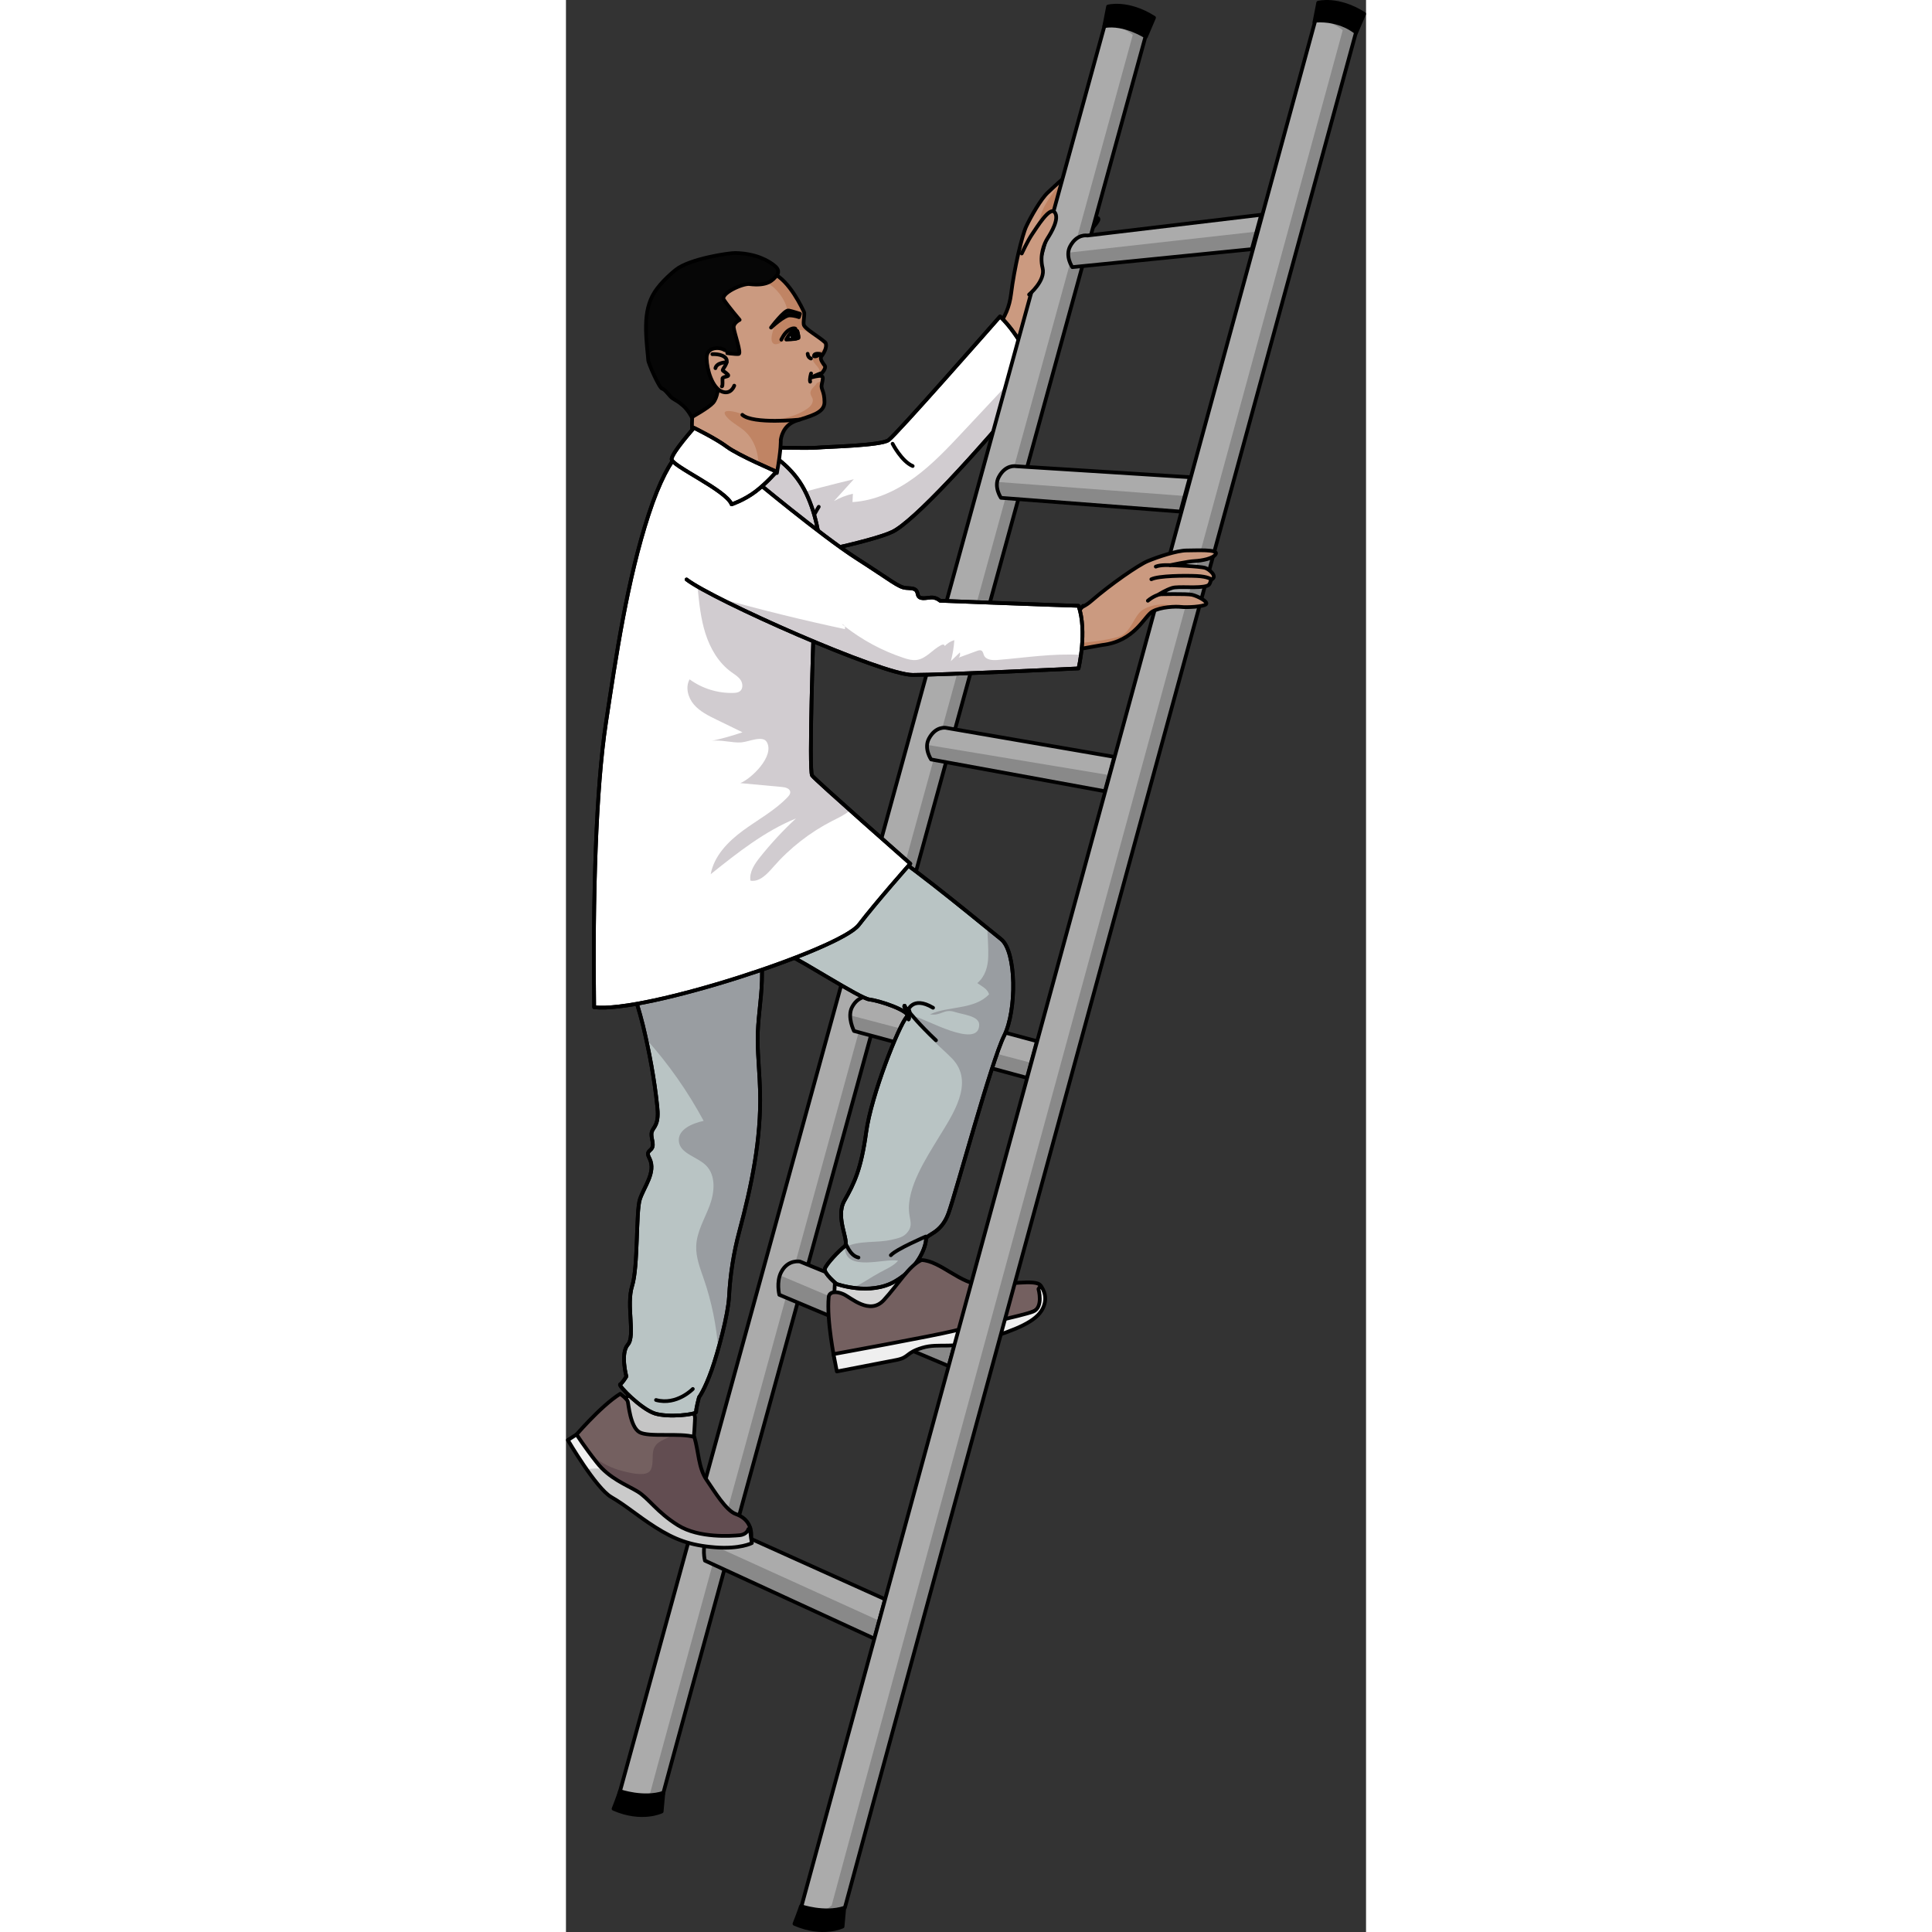 <?xml version="1.0" encoding="utf-8"?>
<!-- Created by: Science Figures, www.sciencefigures.org, Generator: Science Figures Editor -->
<svg version="1.1" id="Layer_1" xmlns="http://www.w3.org/2000/svg" xmlns:xlink="http://www.w3.org/1999/xlink" 
	 width="800px" height="800px" viewBox="0 0 215.115 519.461" enable-background="new 0 0 215.115 519.461"
	 xml:space="preserve">
<rect x="0" y="0" width="215.115" height="519.461" fill="#333333" stroke="none"/>
<g>
	<g>
		<path fill="#CB9A80" d="M74.316,120.799c0,0,12.315-0.067,13.501-1.491c1.187-1.423,13.616-16.699,20.312-23.052
			c6.698-6.351,10.694-10.276,11.547-17.21c0.853-6.934,2.937-15.751,4.107-18.233c1.172-2.484,3.931-7.378,5.83-9.095
			c1.899-1.716,6.048-5.947,6.462-4.589c0.413,1.357-0.62,4.292-1.91,5.575c-1.29,1.283-3.351,4.58-3.351,4.58
			s5.577-5.062,7.091-5.769c0.933-0.437,2.73-0.288,1.899,1.517c0.12,0.721,0.014,1.584-0.415,2.382
			c-1.121,2.079-5.002,4.836-5.911,6.398c-0.907,1.562-1.469,3.612-1.469,3.612s5.368-5.097,6.673-5.84
			c1.305-0.744,4.56-1.588,4.504-0.632c-0.054,0.956-3.278,4.165-4.498,5.029c-1.22,0.865-4.042,3.606-4.884,6.037
			c-0.84,2.432,1.883,9.106-4.016,15.779c-3.43,8.936-17.272,27.855-15.983,26.13c-4.641,6.213-10.835,14.046-13.565,16.323
			c-2.728,2.28-17.856,10.9-22.197,12.085"/>
		<path fill="#C18362" d="M134.166,52.703c1.29-1.282,2.323-4.218,1.91-5.575c-0.153-0.5-0.814-0.239-1.68,0.372
			c-0.362,0.461-0.721,0.925-1.085,1.379c-2.662,3.323-5.464,6.651-6.123,10.964c-0.467,3.058,0.249,6.163,0.711,9.172
			c0.41,2.67,0.333,5.832-0.2,8.451c-0.221,1.084-1.004,2.074-1.171,3.133c-0.202,1.273,0.438,2.441,0.519,3.657
			c0.218,3.284-1.527,6.892-4.325,8.668c-2.782,1.765-5.023,6.898-7.419,11.165c-1.656,2.949-3.389,5.866-5.487,8.527
			c-3.771,4.783-7.326,9.806-12.089,13.584c-2.921,2.317-7.862,3.31-11.601,3.165c-2.007-0.078-3.707-0.227-5.199-1.66
			c-1.32-1.267-4.624-4.476-5.918-7.056c-0.44,0.094-0.694,0.149-0.694,0.149l3.728,19.535c4.341-1.185,19.47-9.805,22.197-12.085
			c2.73-2.277,8.925-10.11,13.565-16.323c-1.289,1.725,12.553-17.194,15.983-26.13c5.9-6.673,3.176-13.348,4.016-15.779
			c0.841-2.431,3.664-5.172,4.884-6.037c1.22-0.864,4.444-4.073,4.498-5.029c0.056-0.956-3.198-0.112-4.504,0.632
			c-1.305,0.743-6.673,5.84-6.673,5.84s0.562-2.05,1.469-3.612c0.909-1.562,4.79-4.319,5.911-6.398
			c0.43-0.797,0.535-1.66,0.415-2.382c0.83-1.805-0.966-1.954-1.899-1.517c-1.515,0.707-7.091,5.769-7.091,5.769
			S132.876,53.986,134.166,52.703z"/>
		<path fill="none" stroke="#000000" stroke-linecap="round" stroke-linejoin="round" stroke-miterlimit="10" d="M74.316,120.799
			c0,0,12.315-0.067,13.501-1.491c1.187-1.423,13.616-16.699,20.312-23.052c6.698-6.351,10.694-10.276,11.547-17.21
			c0.853-6.934,2.937-15.751,4.107-18.233c1.172-2.484,3.931-7.378,5.83-9.095c1.899-1.716,6.048-5.947,6.462-4.589
			c0.413,1.357-0.62,4.292-1.91,5.575c-1.29,1.283-3.351,4.58-3.351,4.58s5.577-5.062,7.091-5.769
			c0.933-0.437,2.73-0.288,1.899,1.517c0.12,0.721,0.014,1.584-0.415,2.382c-1.121,2.079-5.002,4.836-5.911,6.398
			c-0.907,1.562-1.469,3.612-1.469,3.612s5.368-5.097,6.673-5.84c1.305-0.744,4.56-1.588,4.504-0.632
			c-0.054,0.956-3.278,4.165-4.498,5.029c-1.22,0.865-4.042,3.606-4.884,6.037c-0.84,2.432,1.883,9.106-4.016,15.779
			c-3.88,9.622-17.499,28.159-15.983,26.13c-4.641,6.213-10.835,14.046-13.565,16.323c-2.728,2.28-17.856,10.9-22.197,12.085"/>
		<path fill="none" stroke="#000000" stroke-linecap="round" stroke-linejoin="round" stroke-miterlimit="10" d="M139.806,53.031
			c0,0-0.768,0.981-3.198,2.982c-2.431,2.002-4.435,4.343-6.079,5.967"/>
		<path fill="none" stroke="#000000" stroke-linecap="round" stroke-linejoin="round" stroke-miterlimit="10" d="M129.971,61.196
			c-0.178,0.032,1.28,4.126,2.253,5.496"/>
		<path fill="#FFFFFF" stroke="#000000" stroke-linecap="round" stroke-linejoin="round" stroke-miterlimit="10" d="M50.911,120.194
			c0,0,13.781,0.432,16.589,0.171c2.808-0.262,17.123-0.526,19.227-2.026s27.8-30.767,29.979-33.25
			c3.875,3.625,8.875,11.36,9.5,17.68c-16.375,19.82-32.78,37.445-38.39,40.195c-5.61,2.75-28.789,7.253-28.789,7.253"/>
		<path opacity="0.2" fill="#190014" d="M87.817,142.964c5.453-2.673,21.105-19.401,37.015-38.536
			c0.477-1.004,0.867-2.048,1.147-3.142c-0.105-0.54-0.24-1.087-0.396-1.638c-0.191-0.084-0.409-0.122-0.62-0.133
			c-2.384-0.114-4.338,1.767-5.969,3.508c-4.082,4.359-8.165,8.717-12.247,13.076c-4.116,4.394-8.264,8.817-13.134,12.357
			c-4.87,3.54-10.563,6.182-16.573,6.542c0.034-0.747,0.069-1.493,0.103-2.24c-1.778,0.396-3.495,1.064-5.073,1.972
			c1.773-1.959,3.546-3.917,5.32-5.876c-5.926,1.428-11.826,2.959-17.699,4.591l0.977,14.776c-0.436,0.584-0.793,1.223-1.091,1.888
			C63.104,149.411,82.717,145.464,87.817,142.964z"/>
		<path fill="none" stroke="#000000" stroke-linecap="round" stroke-linejoin="round" stroke-miterlimit="10" d="M50.911,120.194
			c0,0,13.781,0.432,16.589,0.171c2.808-0.262,17.123-0.526,19.227-2.026s27.8-30.767,29.979-33.25
			c3.875,3.625,8.875,11.36,9.5,17.68c-16.375,19.82-32.78,37.445-38.39,40.195c-5.61,2.75-28.789,7.253-28.789,7.253"/>
		<path fill="none" stroke="#000000" stroke-linecap="round" stroke-linejoin="round" stroke-miterlimit="10" d="M60.544,149.223
			c0,0-1.712-10.76,0.078-17.931"/>
		<path fill="none" stroke="#000000" stroke-linecap="round" stroke-linejoin="round" stroke-miterlimit="10" d="M61.41,148.344
			c0,0,5.654-10.743,6.557-12.084"/>
		<path fill="none" stroke="#000000" stroke-linecap="round" stroke-linejoin="round" stroke-miterlimit="10" d="M87.817,119.308
			c0,0,2.425,4.738,5.404,5.993"/>
	</g>
	<g>
		<path fill="#ABABAB" d="M144.991,6.219L14.005,483.517c0,0,3.909,6.334,11.782,0C31.913,460.367,155.939,9.38,155.939,9.38
			S151.919,5.743,144.991,6.219z"/>
		<path opacity="0.2" d="M144.991,6.219l-0.029,0.107c4.757,0.63,7.441,3.054,7.441,3.054S28.376,460.367,22.25,483.517
			c-1.782,1.433-3.358,2.213-4.735,2.57c1.945,0.567,4.699,0.305,8.272-2.57C31.913,460.367,155.939,9.38,155.939,9.38
			S151.919,5.743,144.991,6.219z"/>
		<path fill="none" stroke="#000000" stroke-linecap="round" stroke-linejoin="round" stroke-miterlimit="10" d="M144.991,6.219
			L14.005,483.517c0,0,3.909,6.334,11.782,0C31.913,460.367,155.939,9.38,155.939,9.38S151.919,5.743,144.991,6.219z"/>
		<path stroke="#000000" stroke-linecap="round" stroke-linejoin="round" stroke-miterlimit="10" d="M155.939,9.875
			c0,0-5.669-3.768-11.212-2.843l1.027-5.278c0,0,5.333-1.468,12.363,3.005L155.939,9.875z"/>
		<path fill="#ABABAB" d="M82.895,440.575L37.361,419.61c0,0-0.88-3.473,0.527-6.139c1.831-3.47,5.045-2.794,5.045-2.794
			l42.844,19.308L82.895,440.575z"/>
		<path opacity="0.2" d="M84.205,435.761l-46.751-21.235c-0.761,2.443-0.093,5.084-0.093,5.084l45.534,20.965L84.205,435.761z"/>
		<path fill="none" stroke="#000000" stroke-linecap="round" stroke-linejoin="round" stroke-miterlimit="10" d="M82.895,440.575
			L37.361,419.61c0,0-0.88-3.473,0.527-6.139c1.831-3.47,5.045-2.794,5.045-2.794l42.844,19.308L82.895,440.575z"/>
		<path fill="#ABABAB" d="M102.897,367.295l-45.534-19.159c0,0-0.88-3.473,0.527-6.139c1.831-3.47,5.045-2.794,5.045-2.794
			l42.844,17.502L102.897,367.295z"/>
		<path opacity="0.2" d="M104.175,362.598L57.51,342.897c-0.841,2.486-0.147,5.239-0.147,5.239l45.534,19.159L104.175,362.598z"/>
		<path fill="#ABABAB" d="M123.939,289.803l-46.497-12.6c0,0-1.914-3.771-0.507-6.437c1.831-3.47,5.045-2.794,5.045-2.794
			l44.643,11.97L123.939,289.803z"/>
		<path opacity="0.2" d="M76.421,272.99c-0.023,2.152,1.02,4.213,1.02,4.213l46.497,12.6l1.101-4.048L76.421,272.99z"/>
		<path fill="#ABABAB" d="M144.906,212.743l-46.728-8.55c0,0-2.003-2.918-0.596-5.584c1.831-3.47,4.607-2.913,4.607-2.913
			l45.232,7.802L144.906,212.743z"/>
		<path opacity="0.2" d="M146.085,208.408l-48.982-8.135c-0.178,2.087,1.074,3.92,1.074,3.92l46.728,8.55L146.085,208.408z"/>
		<path fill="#ABABAB" d="M165.224,137.554l-48.262-3.701c0,0-2.003-2.918-0.596-5.584c1.831-3.47,4.607-2.913,4.607-2.913
			l46.767,2.953L165.224,137.554z"/>
		<path opacity="0.2" d="M166.367,133.352l-50.434-3.777c-0.37,2.231,1.028,4.279,1.028,4.279l48.262,3.701L166.367,133.352z"/>
		<path fill="#ABABAB" d="M184.408,66.991l-48.262,4.835c0,0-2.003-2.918-0.596-5.584c1.831-3.47,4.607-2.913,4.607-2.913
			l46.767-5.583L184.408,66.991z"/>
		<path opacity="0.2" d="M185.693,62.271l-50.623,5.663c-0.164,2.076,1.076,3.893,1.076,3.893l48.262-4.835L185.693,62.271z"/>
		<path fill="none" stroke="#000000" stroke-linecap="round" stroke-linejoin="round" stroke-miterlimit="10" d="M102.897,367.295
			l-45.534-19.159c0,0-0.88-3.473,0.527-6.139c1.831-3.47,5.045-2.794,5.045-2.794l42.844,17.502L102.897,367.295z"/>
		<path fill="none" stroke="#000000" stroke-linecap="round" stroke-linejoin="round" stroke-miterlimit="10" d="M123.939,289.803
			l-46.497-12.6c0,0-1.914-3.771-0.507-6.437c1.831-3.47,5.045-2.794,5.045-2.794l44.643,11.97L123.939,289.803z"/>
		<path fill="none" stroke="#000000" stroke-linecap="round" stroke-linejoin="round" stroke-miterlimit="10" d="M144.906,212.743
			l-46.728-8.55c0,0-2.003-2.918-0.596-5.584c1.831-3.47,4.607-2.913,4.607-2.913l45.232,7.802L144.906,212.743z"/>
		<path fill="none" stroke="#000000" stroke-linecap="round" stroke-linejoin="round" stroke-miterlimit="10" d="M165.224,137.554
			l-48.262-3.701c0,0-2.003-2.918-0.596-5.584c1.831-3.47,4.607-2.913,4.607-2.913l46.767,2.953L165.224,137.554z"/>
		<path fill="none" stroke="#000000" stroke-linecap="round" stroke-linejoin="round" stroke-miterlimit="10" d="M184.408,66.991
			l-48.262,4.835c0,0-2.003-2.918-0.596-5.584c1.831-3.47,4.607-2.913,4.607-2.913l46.767-5.583L184.408,66.991z"/>
		<path stroke="#000000" stroke-linecap="round" stroke-linejoin="round" stroke-miterlimit="10" d="M14.535,481.586
			c0,0,6.315,2.201,11.651,0.44l-0.454,5.03c0,0-5.309,2.623-12.94-0.723C14.277,482.525,14.535,481.586,14.535,481.586z"/>
	</g>
	<g>
		<path fill="#C5C5C5" d="M34.707,381.204l-1.282-7.297c0,0-10.852-2.5-11.339-2.622c-0.487-0.121-8.927,6.976-8.927,6.976
			l-0.665,6.812c0,0,7.183,8.511,7.9,8.535c0.717,0.024,8.459-1.775,8.459-1.775s4.847-3.074,5.212-3.5
			C34.431,387.909,34.707,381.204,34.707,381.204z"/>
		<path fill="none" stroke="#000000" stroke-linecap="round" stroke-linejoin="round" stroke-miterlimit="10" d="M34.707,381.204
			l-1.282-7.297c0,0-10.852-2.5-11.339-2.622c-0.487-0.121-8.927,6.976-8.927,6.976l-0.665,6.812c0,0,7.183,8.511,7.9,8.535
			c0.717,0.024,8.459-1.775,8.459-1.775s4.847-3.074,5.212-3.5C34.431,387.909,34.707,381.204,34.707,381.204z"/>
		<path fill="#746060" d="M14.581,374.755c0,0,1.808,1.326,2.026,2.042c0.217,0.715,0.667,6.83,3.135,8.269
			c2.466,1.44,10.971,0.11,14.77,1.302c1.172,3.863,1.074,8.28,3.273,11.487c2.198,3.206,5.253,8.295,7.886,9.229
			c2.633,0.932,4.61,3.021,4.081,7.01c-8.742,0.736-24.562-3.333-31.324-8.628c-6.762-5.294-16.459-18.765-16.459-18.765
			S9.192,378.109,14.581,374.755z"/>
		<path opacity="0.2" fill="#190014" d="M37.785,397.856c-2.199-3.207-2.101-7.624-3.273-11.487c-1.465-0.46-3.631-0.544-5.88-0.557
			c-0.281,0.214-0.583,0.409-0.915,0.577c-1.932,0.973-3.64,1.389-4.224,3.578c-0.416,1.566,0.203,4.497-1.076,5.713
			c-1.491,1.416-5.861,0.176-7.523-0.249c-2.754-0.704-5.106-1.985-7.428-3.606c-1.02-0.712-2.045-1.531-3.19-2.03
			c3.284,4.302,9.431,11.977,14.152,15.672c6.762,5.294,22.582,9.364,31.324,8.628c0.529-3.989-1.448-6.078-4.081-7.01
			C43.037,406.15,39.983,401.062,37.785,397.856z"/>
		<path fill="none" stroke="#000000" stroke-linecap="round" stroke-linejoin="round" stroke-miterlimit="10" d="M14.581,374.755
			c0,0,1.808,1.326,2.026,2.042c0.217,0.715,0.667,6.83,3.135,8.269c2.466,1.44,10.971,0.11,14.77,1.302
			c1.172,3.863,1.074,8.28,3.273,11.487c2.198,3.206,5.253,8.295,7.886,9.229c2.633,0.932,4.61,3.021,4.081,7.01
			c-8.742,0.736-24.562-3.333-31.324-8.628c-6.762-5.294-16.459-18.765-16.459-18.765S9.192,378.109,14.581,374.755z"/>
		<path fill="#EFEFEF" d="M49.54,410.795l-0.501,0.343c0,0-0.354,1.466-2.405,1.649c-2.051,0.183-10.802,0.878-16.516-2.683
			c-5.715-3.561-7.882-7.276-10.896-9.097c-3.013-1.821-7.481-3.412-10.907-7.756c-3.429-4.343-5.465-7.57-5.465-7.57L0.5,387.191
			c0,0,7.559,12.943,11.68,15.327c4.122,2.384,6.886,4.965,11.936,8.166c5.051,3.201,9.173,4.816,15.932,5.35
			c6.757,0.534,9.934-1.143,9.934-1.143S49.505,412.45,49.54,410.795z"/>
		<path fill="#CACACA" d="M49.54,410.795l-0.501,0.343c0,0-0.354,1.466-2.405,1.649c-2.051,0.183-10.802,0.878-16.516-2.683
			c-5.715-3.561-7.882-7.276-10.896-9.097c-2.599-1.571-6.278-2.974-9.44-6.117c-1.107-0.045-2.876-0.138-4.195,0.22
			c2.231,3.18,4.753,6.344,6.591,7.408c4.122,2.384,6.886,4.965,11.936,8.166c5.051,3.201,9.173,4.816,15.932,5.35
			c6.757,0.534,9.934-1.143,9.934-1.143S49.505,412.45,49.54,410.795z"/>
		<path fill="none" stroke="#000000" stroke-linecap="round" stroke-linejoin="round" stroke-miterlimit="10" d="M49.54,410.795
			l-0.501,0.343c0,0-0.354,1.466-2.405,1.649c-2.051,0.183-10.802,0.878-16.516-2.683c-5.715-3.561-7.882-7.276-10.896-9.097
			c-3.013-1.821-7.481-3.412-10.907-7.756c-3.429-4.343-5.465-7.57-5.465-7.57L0.5,387.191c0,0,7.559,12.943,11.68,15.327
			c4.122,2.384,6.886,4.965,11.936,8.166c5.051,3.201,9.173,4.816,15.932,5.35c6.757,0.534,9.934-1.143,9.934-1.143
			S49.505,412.45,49.54,410.795z"/>
		<path fill="#B9C4C4" stroke="#000000" stroke-linecap="round" stroke-linejoin="round" stroke-miterlimit="10" d="M45.525,209.849
			c-4.771-0.018-9.544-0.035-14.312,0.167c-4.542,0.193-9.369,1.463-13.862,1.317c-2.864-0.093-4.953-0.002-6.012,3.154
			c-0.842,2.505-0.496,5.327-0.523,7.921c-0.054,5.193-0.52,11.643,2.322,16.142c1.223,1.936,2.63,3.909,2.794,6.193
			c0.115,1.592-0.396,3.168-0.398,4.765c-0.002,1.627,0.522,3.201,0.904,4.782c0.847,3.508,0.502,7.214,1.308,10.664
			c0.832,3.562,2.087,7.103,2.946,10.687c1.725,7.199,3.101,14.498,3.862,21.866c0.187,1.811,0.275,3.755-0.639,5.33
			c-0.29,0.499-0.677,0.953-0.837,1.507c-0.433,1.498,0.876,3.333-0.096,4.553c-0.278,0.349-0.715,0.583-0.875,1
			c-0.206,0.538,0.135,1.112,0.385,1.632c1.762,3.666-1.54,7.585-2.625,10.959c-1.067,3.316-0.435,18.096-2.075,23.267
			c-1.641,5.173,0.914,13.416-1.154,15.773c-2.068,2.357-0.396,8.56-0.396,8.56s-1.084,1.817-1.684,2.125
			c-0.598,0.307,5.69,6.661,9.316,7.826c3.623,1.165,11.237,0.281,11.13-0.42c-0.108-0.701,0.76-3.921,0.76-3.921
			s1.527-2.01,3.446-7.448c1.662-4.712,4.379-14.706,4.634-19.606c0.31-5.959,1.22-11.804,2.772-17.585
			c3.284-12.233,5.885-24.804,5.571-37.534c-0.113-4.586-0.604-9.159-0.65-13.746c-0.055-5.442,1.003-10.762,1.141-16.148
			c0.204-7.957-0.419-15.235,0.557-23.196c0-5.031,1.258-9.861,0.735-14.957c-0.433-4.212-1.64-8.218-2.941-12.225
			c-0.241-0.744-0.496-1.511-1.014-2.097C48.949,209.95,47.134,209.855,45.525,209.849z"/>
		<path opacity="0.2" fill="#190014" d="M35.02,335.011c-0.116,3.109,1.09,6.09,2.097,9.033c2.063,6.03,3.332,12.324,3.817,18.678
			c1.372-4.837,2.733-10.682,2.909-14.08c0.31-5.959,1.22-11.804,2.772-17.585c3.284-12.233,5.885-24.804,5.571-37.534
			c-0.113-4.586-0.604-9.159-0.65-13.746c-0.055-5.442,1.003-10.762,1.141-16.148c0.169-6.589-0.217-12.717,0.196-19.148
			c-1.231-1.166-2.643-2.206-4.284-2.624c-2.626-0.67-5.357,0.333-7.881,1.32c-7.366,2.88-14.732,5.76-22.098,8.641
			c-0.808,0.316-1.69,0.61-2.587,0.827c0.139,0.549,0.284,1.098,0.416,1.646c0.847,3.508,0.502,7.214,1.308,10.663
			c0.832,3.562,2.087,7.103,2.946,10.687c0.295,1.23,0.575,2.463,0.848,3.699c6.005,6.698,11.215,14.11,15.474,22.034
			c-3.083,0.668-6.94,2.313-6.667,5.455c0.292,3.355,4.854,4.136,7.265,6.487c2.75,2.681,2.368,7.23,1.021,10.826
			C37.289,327.739,35.163,331.173,35.02,335.011z"/>
		<path fill="none" stroke="#000000" stroke-linecap="round" stroke-linejoin="round" stroke-miterlimit="10" d="M45.525,209.849
			c-4.771-0.018-9.544-0.035-14.312,0.167c-4.542,0.193-9.369,1.463-13.862,1.317c-2.864-0.093-4.953-0.002-6.012,3.154
			c-0.842,2.505-0.496,5.327-0.523,7.921c-0.054,5.193-0.52,11.643,2.322,16.142c1.223,1.936,2.63,3.909,2.794,6.193
			c0.115,1.592-0.396,3.168-0.398,4.765c-0.002,1.627,0.522,3.201,0.904,4.782c0.847,3.508,0.502,7.214,1.308,10.664
			c0.832,3.562,2.087,7.103,2.946,10.687c1.725,7.199,3.101,14.498,3.862,21.866c0.187,1.811,0.275,3.755-0.639,5.33
			c-0.29,0.499-0.677,0.953-0.837,1.507c-0.433,1.498,0.876,3.333-0.096,4.553c-0.278,0.349-0.715,0.583-0.875,1
			c-0.206,0.538,0.135,1.112,0.385,1.632c1.762,3.666-1.54,7.585-2.625,10.959c-1.067,3.316-0.435,18.096-2.075,23.267
			c-1.641,5.173,0.914,13.416-1.154,15.773c-2.068,2.357-0.396,8.56-0.396,8.56s-1.084,1.817-1.684,2.125
			c-0.598,0.307,5.69,6.661,9.316,7.826c3.623,1.165,11.237,0.281,11.13-0.42c-0.108-0.701,0.76-3.921,0.76-3.921
			s1.527-2.01,3.446-7.448c1.662-4.712,4.379-14.706,4.634-19.606c0.31-5.959,1.22-11.804,2.772-17.585
			c3.284-12.233,5.885-24.804,5.571-37.534c-0.113-4.586-0.604-9.159-0.65-13.746c-0.055-5.442,1.003-10.762,1.141-16.148
			c0.204-7.957-0.419-15.235,0.557-23.196c0-5.031,1.258-9.861,0.735-14.957c-0.433-4.212-1.64-8.218-2.941-12.225
			c-0.241-0.744-0.496-1.511-1.014-2.097C48.949,209.95,47.134,209.855,45.525,209.849z"/>
		<path fill="none" stroke="#000000" stroke-linecap="round" stroke-linejoin="round" stroke-miterlimit="10" d="M34.106,373.456
			c0,0-4.332,4.489-9.891,2.965"/>
	</g>
	<path fill="#D6D6D6" d="M72.452,342.355l-0.343,6.096c0,0,4.376,6.09,4.772,5.774c0.397-0.313,7.87,0.527,8.315-0.321
		c0.447-0.848,9.318-7.738,8.692-8.609c-0.625-0.872-3.849-10.453-3.849-10.453L72.452,342.355z"/>
	<path fill="none" stroke="#000000" stroke-linecap="round" stroke-linejoin="round" stroke-miterlimit="10" d="M72.452,342.355
		l-0.343,6.096c0,0,4.376,6.09,4.772,5.774c0.397-0.313,7.87,0.527,8.315-0.321c0.447-0.848,9.318-7.738,8.692-8.609
		c-0.625-0.872-3.849-10.453-3.849-10.453L72.452,342.355z"/>
	<path fill="#B9C4C4" stroke="#000000" stroke-linecap="round" stroke-linejoin="round" stroke-miterlimit="10" d="M16.114,198.494
		c0,0-6.61,12.926-6.309,19.352c0.302,6.425,6.843,15.716,13.651,20.806c6.808,5.09,33.809,17.32,36.691,18.344
		c2.881,1.024,18.934,11.436,21.405,11.727c2.47,0.291,10.835,2.861,10.674,4.93c-0.161,2.068-0.998-4.096-1.257-3.167
		c-0.261,0.93,2.754,0.617,0.639,2.942c-2.113,2.324-9.532,21.048-10.882,30.979c-1.35,9.93-3.237,13.812-5.861,18.422
		c-2.625,4.609,1.565,11.124,0.036,12.3c-1.532,1.175-4.941,4.764-5.287,6.004c-0.347,1.238,3.134,4.082,3.134,4.082
		s8.929,3.255,15.735-0.699c6.806-3.954,8.311-9.812,8.321-11.278c0.008-1.467,3.996-1.359,6.044-7.03
		c2.049-5.67,11.549-40.912,14.965-47.726c3.417-6.814,3.33-22.67-0.818-25.953c-4.146-3.283-22.187-18.317-30.422-23.598
		c-8.233-5.282-15.917-8.873-15.917-8.873s-6.949-5.341-11.004-6.696c-4.057-1.356-12.523-7.323-12.523-7.323
		S23.266,197.135,16.114,198.494z"/>
	<path opacity="0.2" fill="#190014" d="M116.995,252.527c-0.725-0.575-2.031-1.654-3.722-3.061c0.125,2.636,0.329,5.261,0.26,7.802
		c-0.071,2.582-0.81,5.291-2.922,7.05c1.08,0.854,2.622,1.389,3.153,3.016c-3.929,4.203-11.074,3.136-15.875,5.39
		c2.995,0.516,3.71-1.616,6.678-0.631c2.143,0.711,6.572,1.025,6.54,3.462c-0.088,6.751-14.953-1.919-17.131-2.139
		c2.195,4.74,6.216,7.499,9.777,11.129c6.348,6.473,0.102,15.293-3.557,21.328c-3.347,5.521-8.625,13.529-7.926,20.174
		c0.226,2.147,0.955,3.385-0.33,5.129c-1.126,1.529-2.616,1.738-4.403,2.16c-4.03,0.951-8.688,0.068-12.542,2.005
		c-0.002,6.872,10.802,2.835,14.299,3.626c-1.202,1.411-3.197,2.249-4.866,3.147c-2.42,1.302-4.716,2.982-7.209,4.128
		c3.184,0.439,7.539,0.434,11.263-1.729c6.806-3.954,8.311-9.812,8.321-11.278c0.008-1.467,3.996-1.359,6.044-7.03
		c2.049-5.67,11.549-40.912,14.965-47.726C121.23,271.665,121.143,255.809,116.995,252.527z"/>
	<path fill="none" stroke="#000000" stroke-linecap="round" stroke-linejoin="round" stroke-miterlimit="10" d="M47.128,206.036
		c0,0-23.862-8.901-31.015-7.542c0,0-6.61,12.926-6.309,19.352c0.302,6.425,6.843,15.716,13.651,20.806
		c6.808,5.09,33.809,17.32,36.691,18.344c2.881,1.024,18.934,11.436,21.405,11.727c2.47,0.291,10.835,2.861,10.674,4.93
		c-0.161,2.068-0.998-4.096-1.257-3.167c-0.261,0.93,2.754,0.617,0.639,2.942c-2.113,2.324-9.532,21.048-10.882,30.979
		c-1.35,9.93-3.237,13.812-5.861,18.422c-2.625,4.609,1.565,11.124,0.036,12.3c-1.532,1.175-4.941,4.764-5.287,6.004
		c-0.347,1.238,3.134,4.082,3.134,4.082s8.929,3.255,15.735-0.699c6.806-3.954,8.311-9.812,8.321-11.278
		c0.008-1.467,3.996-1.359,6.044-7.03c2.049-5.67,11.549-40.912,14.965-47.726c3.417-6.814,3.33-22.67-0.818-25.953
		c-4.146-3.283-22.187-18.317-30.422-23.598c-8.233-5.282-15.917-8.873-15.917-8.873s-6.949-5.341-11.004-6.696"/>
	<path fill="#746060" d="M70.641,348.735c0.139-1.443,1.964-1.662,3.964-0.767c2,0.894,7.044,5.709,10.823,1.625
		c3.78-4.081,6.874-9.402,10.178-10.802c5.14,0.223,10.482,6.582,16.443,6.685c5.959,0.102,14.593-1.721,15.578,0.221
		c0.985,1.942,0.553,5.225-1.038,6.445c-1.591,1.222-28.365,10.056-34.735,10.982c-6.371,0.927-19.579,2.722-19.579,2.722
		S70.032,355.034,70.641,348.735z"/>
	<path fill="none" stroke="#000000" stroke-linecap="round" stroke-linejoin="round" stroke-miterlimit="10" d="M70.641,348.735
		c0.139-1.443,1.964-1.662,3.964-0.767c2,0.894,7.044,5.709,10.823,1.625c3.78-4.081,6.874-9.402,10.178-10.802
		c5.14,0.223,10.482,6.582,16.443,6.685c5.959,0.102,14.593-1.721,15.578,0.221c0.985,1.942,0.553,5.225-1.038,6.445
		c-1.591,1.222-28.365,10.056-34.735,10.982c-6.371,0.927-19.579,2.722-19.579,2.722S70.032,355.034,70.641,348.735z"/>
	<path fill="#EFEFEF" d="M127.627,345.698l-0.591,0.877c0,0,1.428,4.949-1.45,6.07c-2.877,1.12-16.122,3.878-21.351,5.193
		c-5.229,1.315-32.304,6.247-32.304,6.247l0.902,4.665c0,0,12.482-2.414,16.007-3.096c3.523-0.681,2.402-1.904,6.98-3.279
		c4.58-1.374,8.176,0.534,16.787-2.199c8.61-2.731,13.838-4.841,15.594-8.361C129.957,348.294,127.627,345.698,127.627,345.698z"/>
	<path fill="none" stroke="#000000" stroke-linecap="round" stroke-linejoin="round" stroke-miterlimit="10" d="M127.627,345.698
		l-0.591,0.877c0,0,1.428,4.949-1.45,6.07c-2.877,1.12-16.122,3.878-21.351,5.193c-5.229,1.315-32.304,6.247-32.304,6.247
		l0.902,4.665c0,0,12.482-2.414,16.007-3.096c3.523-0.681,2.402-1.904,6.98-3.279c4.58-1.374,8.176,0.534,16.787-2.199
		c8.61-2.731,13.838-4.841,15.594-8.361C129.957,348.294,127.627,345.698,127.627,345.698z"/>
	<path fill="none" stroke="#000000" stroke-linecap="round" stroke-linejoin="round" stroke-miterlimit="10" d="M75.208,334.57
		c0.027-0.658,0.935,3.009,3.432,3.543"/>
	<path fill="none" stroke="#000000" stroke-linecap="round" stroke-linejoin="round" stroke-miterlimit="10" d="M96.74,332.472
		c0,0-7.88,3.36-9.387,5.022"/>
	<path fill="none" stroke="#000000" stroke-linecap="round" stroke-linejoin="round" stroke-miterlimit="10" d="M92.354,272.188
		c0,0,2.666,3.356,7.128,7.519"/>
	<path fill="none" stroke="#000000" stroke-linecap="round" stroke-linejoin="round" stroke-miterlimit="10" d="M91.819,271.96
		c0,0,1.204-4.382,6.883-1"/>
	<path fill="none" stroke="#000000" stroke-linecap="round" stroke-linejoin="round" stroke-miterlimit="10" d="M59.652,213.359
		c0,0-11.72-7.11-20.582-2.668"/>
	<path fill="#FFFFFF" stroke="#000000" stroke-linecap="round" stroke-linejoin="round" stroke-miterlimit="10" d="M66.582,169.204
		c0,0-1.329,38.052-0.41,39.31c0.92,1.258,26.41,23.7,26.41,23.7s-8.875,10-13.875,16.5s-57.375,23.711-71.125,22.106
		c-0.375-29.731,0.473-58.731,3.174-76.481s5.674-38.335,11.5-56.105s11.218-20.241,16.022-21.193
		c4.804-0.952,19.751,3.115,25.804,14.621S69.45,160.155,66.582,169.204z"/>
	<path opacity="0.2" fill="#190014" d="M66.172,208.514c-0.92-1.258,0.409-39.31,0.409-39.31c2.868-9.048,3.553-26.036-2.5-37.542
		c-2.379-4.522-6.133-7.891-10.104-10.261c-1.283,0.934-2.269,2.222-3.221,3.497c-1.277,1.71-2.554,3.42-3.831,5.13
		c-0.389,0.521-0.794,1.082-0.839,1.731c-0.09,1.298,1.232,2.209,2.424,2.731c2.671,1.171,5.536,1.839,8.253,2.901
		c2.717,1.062,5.376,2.607,6.975,5.046c1.599,2.439,1.858,5.928-0.012,8.166c-1.253,1.5-3.194,2.209-5.057,2.801
		c-7.549,2.4-15.379,3.916-23.279,4.505c0.414,4.198,0.835,8.434,2.121,12.451c1.286,4.018,3.52,7.856,6.936,10.331
		c0.904,0.655,1.909,1.236,2.526,2.167c0.616,0.931,0.671,2.363-0.23,3.023c-0.472,0.345-1.089,0.404-1.673,0.424
		c-4.201,0.142-8.438-1.164-11.83-3.646c-1.191,2.136-0.425,4.934,1.171,6.787c1.596,1.853,3.859,2.972,6.058,4.042
		c2.33,1.134,4.66,2.269,6.991,3.403c-2.767,0.949-5.59,1.735-8.45,2.352c2.325-0.502,5.686,0.583,8.206,0.358
		c1.974-0.177,5.707-1.959,6.784-0.079c2.176,3.799-4.225,9.898-7.132,11.037c3.749,0.348,7.498,0.695,11.247,1.043
		c0.931,0.086,2.116,0.413,2.187,1.346c0.041,0.535-0.34,1-0.71,1.388c-3.449,3.613-7.943,6.012-11.972,8.965
		c-4.028,2.953-7.81,6.832-8.704,11.746c7.155-5.723,14.44-11.524,22.923-14.987c-3.468,3.219-6.696,6.696-9.648,10.393
		c-1.465,1.835-2.94,4.005-2.59,6.327c2.456,0.433,4.484-1.773,6.122-3.653c4.456-5.109,9.897-9.356,15.937-12.436
		c1.64-0.836,3.36-1.626,4.748-2.808C71.152,213.193,66.553,209.035,66.172,208.514z"/>
	<path fill="none" stroke="#000000" stroke-linecap="round" stroke-linejoin="round" stroke-miterlimit="10" d="M66.582,169.204
		c0,0-1.329,38.052-0.41,39.31c0.92,1.258,26.41,23.7,26.41,23.7s-8.875,10-13.875,16.5s-57.375,23.711-71.125,22.106
		c-0.375-29.731,0.473-58.731,3.174-76.481s5.674-38.335,11.5-56.105s11.218-20.241,16.022-21.193
		c4.804-0.952,19.751,3.115,25.804,14.621S69.45,160.155,66.582,169.204z"/>
	<g>
		<path fill="#CB9A80" d="M57.752,118.308c0.087-0.441,0.457-3.873,4.061-5.146c3.604-1.272,7.707-1.989,7.698-5.039
			c-0.01-3.049-1.009-3.399-0.749-4.72c0.26-1.32,0.581-2.172-0.153-2.316c-0.735-0.145-2.514,0.368-2.514,0.368
			s1.374-0.793,2.737-1.155c0,0,1.197-1.355,0.756-1.959c-0.441-0.604-1.413-1.84-0.934-2.475c0.478-0.634,1.715-2.447,1.138-3.718
			c-1.722-1.621-5.749-3.793-5.871-4.926c-0.123-1.131,0.36-2.835,0.062-3.396c-0.297-0.56-3.845-8.507-8.433-10.381
			c-4.587-1.872-15.814-0.197-22.987,4.332c-7.173,4.528-9.888,13.394-7.452,18.207c2.437,4.813,9.77,12.531,9.113,14.675
			c-0.657,2.146-0.171,7.253-0.171,7.253s19.284,8.569,22.664,9.272C57.921,120.484,57.752,118.308,57.752,118.308z"/>
		<g>
			<path fill="#C08464" d="M68.762,103.405c0.081-0.41,0.164-0.768,0.223-1.081c-0.51,0.225-1.022,0.445-1.536,0.66
				c-0.324,0.799-1.859,1.591-1.706,2.8c0.12,0.945,0.883,1.236,0.546,2.365c-0.227,0.761-0.734,1.256-1.373,1.71
				c-1.66,1.18-3.864,2.043-5.861,2.492c-2.398,0.539-4.991,1.009-7.416,0.458c-2.561-0.582-5.177-2.176-7.815-2.292
				c-1.388-0.061-1.475,0.577-0.578,1.615c1.409,1.633,3.585,2.55,5.119,4.056c2.568,2.52,3.717,6.468,3.254,10.167
				c3.518,1.506,4.021,0.607,5.099,0.831c1.203-6.702,1.033-8.877,1.033-8.877c0.087-0.441,0.457-3.873,4.061-5.146
				c3.604-1.272,7.707-1.989,7.698-5.039C69.501,105.075,68.502,104.725,68.762,103.405z"/>
			<path fill="#C08464" d="M69.793,92.149c-1.722-1.621-5.749-3.793-5.871-4.926c-0.123-1.131,0.36-2.835,0.062-3.396
				c-0.297-0.56-3.845-8.507-8.433-10.381c-2.149-0.878-5.761-0.966-9.726-0.357c1.671,0.287,3.316,0.751,5.102,1.477
				c2.809,1.143,4.737,2.073,6.581,4.53c0.988,1.315,1.998,3.173,2.028,4.846c0.025,1.348-0.339,1.284-1.442,1.751
				c-1.265,0.536-1.713,1.012-2.128,2.316c-0.312,0.981-1.243,3.404-0.28,4.287c0.914,0.837,2.724-0.543,3.382-1.019
				c1.85-1.335,3.368-3.529,5.811-2.055c1.258,0.759,3.736,1.961,4.392,3.374c0.945,2.033-2.636,1.771-2.919,3.625
				c-0.271,1.776,3.058,2.806,1.38,4.67c0.38-0.278,0.762-0.499,1.1-0.588c0,0,1.197-1.355,0.756-1.959
				c-0.441-0.604-1.413-1.84-0.934-2.475C69.133,95.233,70.369,93.421,69.793,92.149z"/>
		</g>
		<path fill="none" stroke="#000000" stroke-linecap="round" stroke-linejoin="round" stroke-miterlimit="10" d="M57.752,118.308
			c0.087-0.441,0.457-3.873,4.061-5.146c3.604-1.272,7.707-1.989,7.698-5.039c-0.01-3.049-1.009-3.399-0.749-4.72
			c0.26-1.32,0.581-2.172-0.153-2.316c-0.735-0.145-2.514,0.368-2.514,0.368s1.374-0.793,2.737-1.155c0,0,1.197-1.355,0.756-1.959
			c-0.441-0.604-1.413-1.84-0.934-2.475c0.478-0.634,1.715-2.447,1.138-3.718c-1.722-1.621-5.749-3.793-5.871-4.926
			c-0.123-1.131,0.36-2.835,0.062-3.396c-0.297-0.56-3.845-8.507-8.433-10.381c-4.587-1.872-15.814-0.197-22.987,4.332
			c-7.173,4.528-9.888,13.394-7.452,18.207c2.437,4.813,9.77,12.531,9.113,14.675c-0.657,2.146-0.171,7.253-0.171,7.253
			s19.284,8.569,22.664,9.272C57.921,120.484,57.752,118.308,57.752,118.308z"/>
		<path fill="none" stroke="#000000" stroke-linecap="round" stroke-linejoin="round" stroke-miterlimit="10" d="M65.91,100.404
			c0,0-0.476,1.573-0.255,2.225"/>
		<path fill="none" stroke="#000000" stroke-linecap="round" stroke-linejoin="round" stroke-miterlimit="10" d="M68.332,95.169
			c0,0-1.04,0.896-1.663,0.599C66.65,94.97,67.835,95.068,68.332,95.169z"/>
		<path fill="none" stroke="#000000" stroke-linecap="round" stroke-linejoin="round" stroke-miterlimit="10" d="M65.869,96.395
			c0,0-0.804-0.221-0.879-1.273"/>
		<path fill="#FFFFFF" stroke="#000000" stroke-linecap="round" stroke-linejoin="round" stroke-miterlimit="10" d="M59.23,91.297
			c0,0,1.688-3.324,2.968-2.258c0,0,0.371,1.204,0.298,1.806C61.536,91.279,59.23,91.297,59.23,91.297z"/>
		<path fill="#060606" stroke="#000000" stroke-linecap="round" stroke-linejoin="round" stroke-miterlimit="10" d="M62.917,84.362
			c0,0-1.947-0.656-3.052-0.875c-1.106-0.222-4.728,4.593-4.728,4.593s3.537-3.316,4.993-3.281c1.456,0.035,2.508,0.474,2.508,0.474
			L62.917,84.362z"/>
		<path fill="none" stroke="#000000" stroke-linecap="round" stroke-linejoin="round" stroke-miterlimit="10" d="M61.688,88.376
			c0,0-0.513-0.377-1.737,0.36c-1.226,0.736-2.055,2.593-2.055,2.593"/>
		<path fill="#060606" d="M40.953,103.947c0,0-0.158,2.957-1.409,4.356c-1.249,1.398-5.728,3.864-5.728,3.864
			s-0.9-1.852-2.337-3.114c-1.437-1.261-2.014-1.394-2.86-1.984c-0.847-0.589-1.931-2.419-2.719-2.528
			c-0.789-0.109-3.778-6.956-3.785-7.692c-0.006-0.735-0.556-4.715-0.603-8.181c-0.046-3.467,0.363-6.426,1.745-9.133
			c1.382-2.704,4.443-5.546,6.312-7.03c3.705-2.939,14.304-4.521,15.99-4.482c5.633,0.131,9.032,2.147,10.64,3.516
			c1.608,1.369,0.465,2.492,0.465,2.492c-1.087,1.407-2.553,2.931-7.344,2.345c-1.783-0.217-7.923,2.553-6.87,4.21
			c1.054,1.659,4.242,5.414,4.242,5.414s-1.682,0.797-1.593,2.056c0.089,1.262,2.147,6.988,1.339,7.115
			c-0.808,0.127-3.935-0.34-3.935-0.34L40.953,103.947z"/>
		<path fill="none" stroke="#000000" stroke-linecap="round" stroke-linejoin="round" stroke-miterlimit="10" d="M40.953,103.947
			c0,0-0.158,2.957-1.409,4.356c-1.249,1.398-5.728,3.864-5.728,3.864s-0.9-1.852-2.337-3.114c-1.437-1.261-2.014-1.394-2.86-1.984
			c-0.847-0.589-1.931-2.419-2.719-2.528c-0.789-0.109-3.778-6.956-3.785-7.692c-0.006-0.735-0.556-4.715-0.603-8.181
			c-0.046-3.467,0.363-6.426,1.745-9.133c1.382-2.704,4.443-5.546,6.312-7.03c3.705-2.939,14.304-4.521,15.99-4.482
			c5.633,0.131,9.032,2.147,10.64,3.516c1.608,1.369,0.465,2.492,0.465,2.492c-1.087,1.407-2.553,2.931-7.344,2.345
			c-1.783-0.217-7.923,2.553-6.87,4.21c1.054,1.659,4.242,5.414,4.242,5.414s-1.682,0.797-1.593,2.056
			c0.089,1.262,2.147,6.988,1.339,7.115c-0.808,0.127-3.935-0.34-3.935-0.34L40.953,103.947z"/>
		<path fill="#3B4B00" stroke="#000000" stroke-linecap="round" stroke-linejoin="round" stroke-miterlimit="10" d="M60.812,90.09
			c0.049,0.426,0.2,0.8,0.403,1.066c0.487-0.069,0.96-0.166,1.281-0.31c0.073-0.602-0.298-1.806-0.298-1.806
			c-0.412-0.343-0.865-0.229-1.292,0.08C60.811,89.399,60.772,89.733,60.812,90.09z"/>
		<path fill="#0A0A0A" stroke="#000000" stroke-linecap="round" stroke-linejoin="round" stroke-miterlimit="10" d="M61.729,89.293
			c0.254-0.048,0.517,0.216,0.586,0.588c0.069,0.371-0.081,0.711-0.336,0.759c-0.255,0.047-0.517-0.216-0.586-0.588
			C61.324,89.68,61.474,89.34,61.729,89.293z"/>
		<g>
			<path fill="#CB9A80" d="M45.246,103.695c0,0-0.854,2.562-3.358,1.571c-2.504-0.992-3.986-5.695-4.074-8.905
				s3.534-3.122,4.86-2.228"/>
			<path fill="none" stroke="#000000" stroke-linecap="round" stroke-linejoin="round" stroke-miterlimit="10" d="M45.246,103.695
				c0,0-0.854,2.562-3.358,1.571c-2.504-0.992-3.986-5.695-4.074-8.905s3.534-3.122,4.86-2.228"/>
			<path fill="none" stroke="#000000" stroke-linecap="round" stroke-linejoin="round" stroke-miterlimit="10" d="M39.354,95.231
				c0,0,2.596-0.188,3.61,1.06c1.015,1.248-1.14,3.047-0.78,3.347c0.362,0.297,1.51,1.034,1.461,1.338
				c-0.049,0.304-1.522,0.324-1.561,0.794c-0.039,0.472,0.128,2.171-0.177,2.121"/>
			<path fill="none" stroke="#000000" stroke-linecap="round" stroke-linejoin="round" stroke-miterlimit="10" d="M43.201,97.4
				c0,0-2.668,0.021-3.017,1.59"/>
		</g>
		<path fill="none" stroke="#000000" stroke-linecap="round" stroke-linejoin="round" stroke-miterlimit="10" d="M62.812,112.825
			c0,0-12.477,1.283-15.39-1.285"/>
	</g>
	<g>
		<path stroke="#000000" stroke-linecap="round" stroke-linejoin="round" stroke-miterlimit="10" d="M212.437,8.851
			c0,0-5.669-3.768-11.212-2.843l1.027-5.278c0,0,5.333-1.468,12.363,3.005L212.437,8.851z"/>
		<path fill="#ABABAB" d="M201.463,5.557L63.212,512.923c0,0,3.909,6.333,11.782,0C81.12,489.773,212.411,8.718,212.411,8.718
			S208.391,5.081,201.463,5.557z"/>
		<path opacity="0.2" d="M203.744,5.55c3.287,0.933,5.106,2.569,5.106,2.569S77.56,489.174,71.434,512.324
			c-2.232,1.796-4.145,2.572-5.742,2.764c1.948,0.979,5.044,1.26,9.302-2.165C81.121,489.773,212.411,8.718,212.411,8.718
			S209.263,5.879,203.744,5.55z"/>
		<path fill="none" stroke="#000000" stroke-linecap="round" stroke-linejoin="round" stroke-miterlimit="10" d="M201.463,5.557
			L63.212,512.923c0,0,3.909,6.333,11.782,0C81.12,489.773,212.411,8.718,212.411,8.718S208.391,5.081,201.463,5.557z"/>
		<path stroke="#000000" stroke-linecap="round" stroke-linejoin="round" stroke-miterlimit="10" d="M63.176,512.514
			c0,0,6.315,2.201,11.651,0.44l-0.454,5.03c0,0-5.309,2.623-12.94-0.723C62.918,513.454,63.176,512.514,63.176,512.514z"/>
	</g>
	<g>
		<path fill="#CB9A80" d="M77.928,153.337c0,0,13.973,6.961,15.662,7.724c1.688,0.763,17.049,2.079,26.275,2.392
			c9.225,0.313,16.034,2.766,21.311-1.812c5.277-4.578,12.729-9.73,15.261-10.789c2.533-1.059,7.861-2.846,10.42-2.848
			c2.56-0.003,8.474-0.365,7.872,0.92c-0.601,1.283-3.876,1.839-5.693,1.927c-1.818,0.089-6.59,1.112-6.59,1.112
			s7.835,0.249,9.434,0.737c0.985,0.301,3.492,2.322,1.667,3.106c-0.393,0.615-0.286,1.391-1.138,1.693
			c-2.226,0.794-7.718,0.038-9.439,0.59c-1.721,0.551-3.51,1.698-3.51,1.698s7.4-0.189,8.868,0.131
			c1.468,0.323,4.449,1.876,3.767,2.549c-0.681,0.673-5.223,0.896-6.71,0.721c-1.484-0.174-5.415-0.03-7.669,1.214
			c-2.252,1.241-4.701,8.021-13.551,9.026c-18.552,3.403-30.995,4.687-38.749,4.789c-7.754,0.1-12.291,0.829-15.698-0.183
			c-3.408-1.011-16.909-5.315-21.043-7.093"/>
		<path fill="#C18362" d="M154.175,164.753c-1.928,2.208-2.68,5.713-5.789,6.524c-2.401,0.626-5.295,1.142-7.782,1.367
			c-3.895,0.352-7.714,1.255-11.592,1.46c-5.37,0.283-3.907,1-9.26,0.689c-7.401-0.431-14.885,0.611-22.291,0.33
			c-3.973-0.15-7.649-0.555-11.165-2.482c-7.122-3.903-9.782-10.977-5.65-17.951c-1.619-0.805-2.719-1.352-2.719-1.352
			l-9.253,17.604c4.134,1.779,17.634,6.082,21.043,7.093c3.407,1.012,7.944,0.283,15.698,0.183
			c7.754-0.102,20.197-1.386,38.749-4.789c8.85-1.005,11.298-7.785,13.551-9.026c1.477-0.815,3.671-1.156,5.428-1.246
			c-0.234-0.136-0.485-0.254-0.766-0.343C159.986,162.057,155.798,162.894,154.175,164.753z"/>
		<path fill="none" stroke="#000000" stroke-linecap="round" stroke-linejoin="round" stroke-miterlimit="10" d="M77.928,153.337
			c0,0,13.973,6.961,15.662,7.724c1.688,0.763,17.049,2.079,26.275,2.392c9.225,0.313,16.034,2.766,21.311-1.812
			c5.277-4.578,12.729-9.73,15.261-10.789c2.533-1.059,7.861-2.846,10.42-2.848c2.56-0.003,8.474-0.365,7.872,0.92
			c-0.601,1.283-3.876,1.839-5.693,1.927c-1.818,0.089-6.59,1.112-6.59,1.112s7.835,0.249,9.434,0.737
			c0.985,0.301,3.492,2.322,1.667,3.106c-0.393,0.615-0.286,1.391-1.138,1.693c-2.226,0.794-7.718,0.038-9.439,0.59
			c-1.721,0.551-3.51,1.698-3.51,1.698s7.4-0.189,8.868,0.131c1.468,0.323,4.449,1.876,3.767,2.549
			c-0.681,0.673-5.223,0.896-6.71,0.721c-1.484-0.174-5.415-0.03-7.669,1.214c-2.252,1.241-4.701,8.021-13.551,9.026
			c-18.552,3.403-30.995,4.687-38.749,4.789c-7.754,0.1-12.291,0.829-15.698-0.183c-3.408-1.011-16.909-5.315-21.043-7.093"/>
		<path fill="none" stroke="#000000" stroke-linecap="round" stroke-linejoin="round" stroke-miterlimit="10" d="M173.546,155.806
			c0,0-0.828-0.792-3.973-0.935c-3.146-0.14-10.205-0.095-12.184,0.873"/>
		<path fill="none" stroke="#000000" stroke-linecap="round" stroke-linejoin="round" stroke-miterlimit="10" d="M68.095,144.881
			c-0.312-0.241-6.194-3.736-10.799-5.238"/>
		<path fill="none" stroke="#000000" stroke-linecap="round" stroke-linejoin="round" stroke-miterlimit="10" d="M139.032,162.883
			c0,0-2.011,2.25-2.114,4.359"/>
		<path fill="none" stroke="#000000" stroke-linecap="round" stroke-linejoin="round" stroke-miterlimit="10" d="M159.686,159.782
			c-0.227,0.005-1.964,0.629-3.23,1.737"/>
		<path fill="none" stroke="#000000" stroke-linecap="round" stroke-linejoin="round" stroke-miterlimit="10" d="M162.446,151.963
			c0,0-2.535-0.166-3.861,0.383"/>
		<path fill="#FFFFFF" stroke="#000000" stroke-linecap="round" stroke-linejoin="round" stroke-miterlimit="10" d="M49.832,128.339
			c0,0,18.875,15.75,28.25,21.75s11.375,7.875,13.375,8s2.822,0.094,3.125,1.693c0.303,1.599,2.25,0.93,3.625,0.869
			c1.375-0.062,2.375,0.869,2.375,0.869s33.209,1.283,37.23,1.364c2.395,6.956,0,16.831,0,16.831s-36.327,1.75-44.591,1.75
			s-53.7-20.191-60.794-25.658"/>
		<g opacity="0.2">
			<path fill="#190014" d="M74.182,167.804c0.242,0.196,0.493,0.38,0.738,0.572C74.772,168.086,74.505,167.855,74.182,167.804z"/>
			<path fill="#190014" d="M41.133,160.803c15.655,7.984,45.538,20.661,52.087,20.661c8.264,0,44.591-1.75,44.591-1.75
				s0.35-1.447,0.649-3.621c-7.435-0.469-14.939,0.737-22.399,1.354c-1.379,0.114-3.107,0.014-3.672-1.249
				c-0.195-0.436-0.239-0.995-0.645-1.247c-0.363-0.225-0.832-0.084-1.233,0.062c-1.638,0.599-3.275,1.198-4.913,1.797
				c0.345-0.359,0.468-0.916,0.304-1.386c-0.805,0.781-1.611,1.562-2.416,2.343c0.493-1.849,0.808-3.745,0.937-5.654
				c-0.994,0.285-1.895,0.859-2.6,1.615c0.01-0.133-0.028-0.277-0.145-0.347c-0.261-0.156-0.596-0.035-0.867,0.105
				c-2.287,1.188-3.986,3.631-6.542,3.96c-1.178,0.152-2.36-0.186-3.488-0.558c-5.728-1.89-11.116-4.793-15.864-8.513
				c0.123,0.24,0.165,0.52,0.078,0.777C63.625,166.73,52.331,163.939,41.133,160.803z"/>
		</g>
		<path fill="none" stroke="#000000" stroke-linecap="round" stroke-linejoin="round" stroke-miterlimit="10" d="M49.832,128.339
			c0,0,18.875,15.75,28.25,21.75s11.375,7.875,13.375,8s2.822,0.094,3.125,1.693c0.303,1.599,2.25,0.93,3.625,0.869
			c1.375-0.062,2.375,0.869,2.375,0.869s33.209,1.283,37.23,1.364c2.395,6.956,0,16.831,0,16.831s-36.327,1.75-44.591,1.75
			s-53.7-20.191-60.794-25.658"/>
	</g>
	<g>
		<path fill="#FFFFFF" stroke="#000000" stroke-linecap="round" stroke-linejoin="round" stroke-miterlimit="10" d="M34.427,115.039
			c0,0-5.854,6.579-6.022,8.378c-0.167,1.8,14.684,8.351,16.128,12.192c0,0,3.348-1.112,6.397-3.414
			c3.049-2.303,5.678-5.391,5.678-5.391s-10.243-4.374-13.339-6.677C40.173,117.823,34.427,115.039,34.427,115.039z"/>
		<path fill="none" stroke="#000000" stroke-linecap="round" stroke-linejoin="round" stroke-miterlimit="10" d="M34.427,115.039
			c0,0-5.854,6.579-6.022,8.378c-0.167,1.8,14.684,8.351,16.128,12.192c0,0,3.348-1.112,6.397-3.414
			c3.049-2.303,5.678-5.391,5.678-5.391s-10.243-4.374-13.339-6.677C40.173,117.823,34.427,115.039,34.427,115.039z"/>
	</g>
	<g>
		<path fill="#CB9A80" d="M124.518,79.198c0,0,4.492-3.73,3.632-7.143c-0.859-3.414,0.422-6.554,1.361-8.021
			c0.942-1.469,3.227-5.275,1.894-6.95c-1.333-1.676-4.795,4.047-6.02,5.825c-1.225,1.776-2.841,5.25-2.841,5.25"/>
		<path fill="none" stroke="#000000" stroke-linecap="round" stroke-linejoin="round" stroke-miterlimit="10" d="M124.518,79.198
			c0,0,4.492-3.73,3.632-7.143c-0.859-3.414,0.422-6.554,1.361-8.021c0.942-1.469,3.227-5.275,1.894-6.95
			c-1.333-1.676-4.795,4.047-6.02,5.825c-1.225,1.776-2.841,5.25-2.841,5.25"/>
	</g>
</g>
</svg>